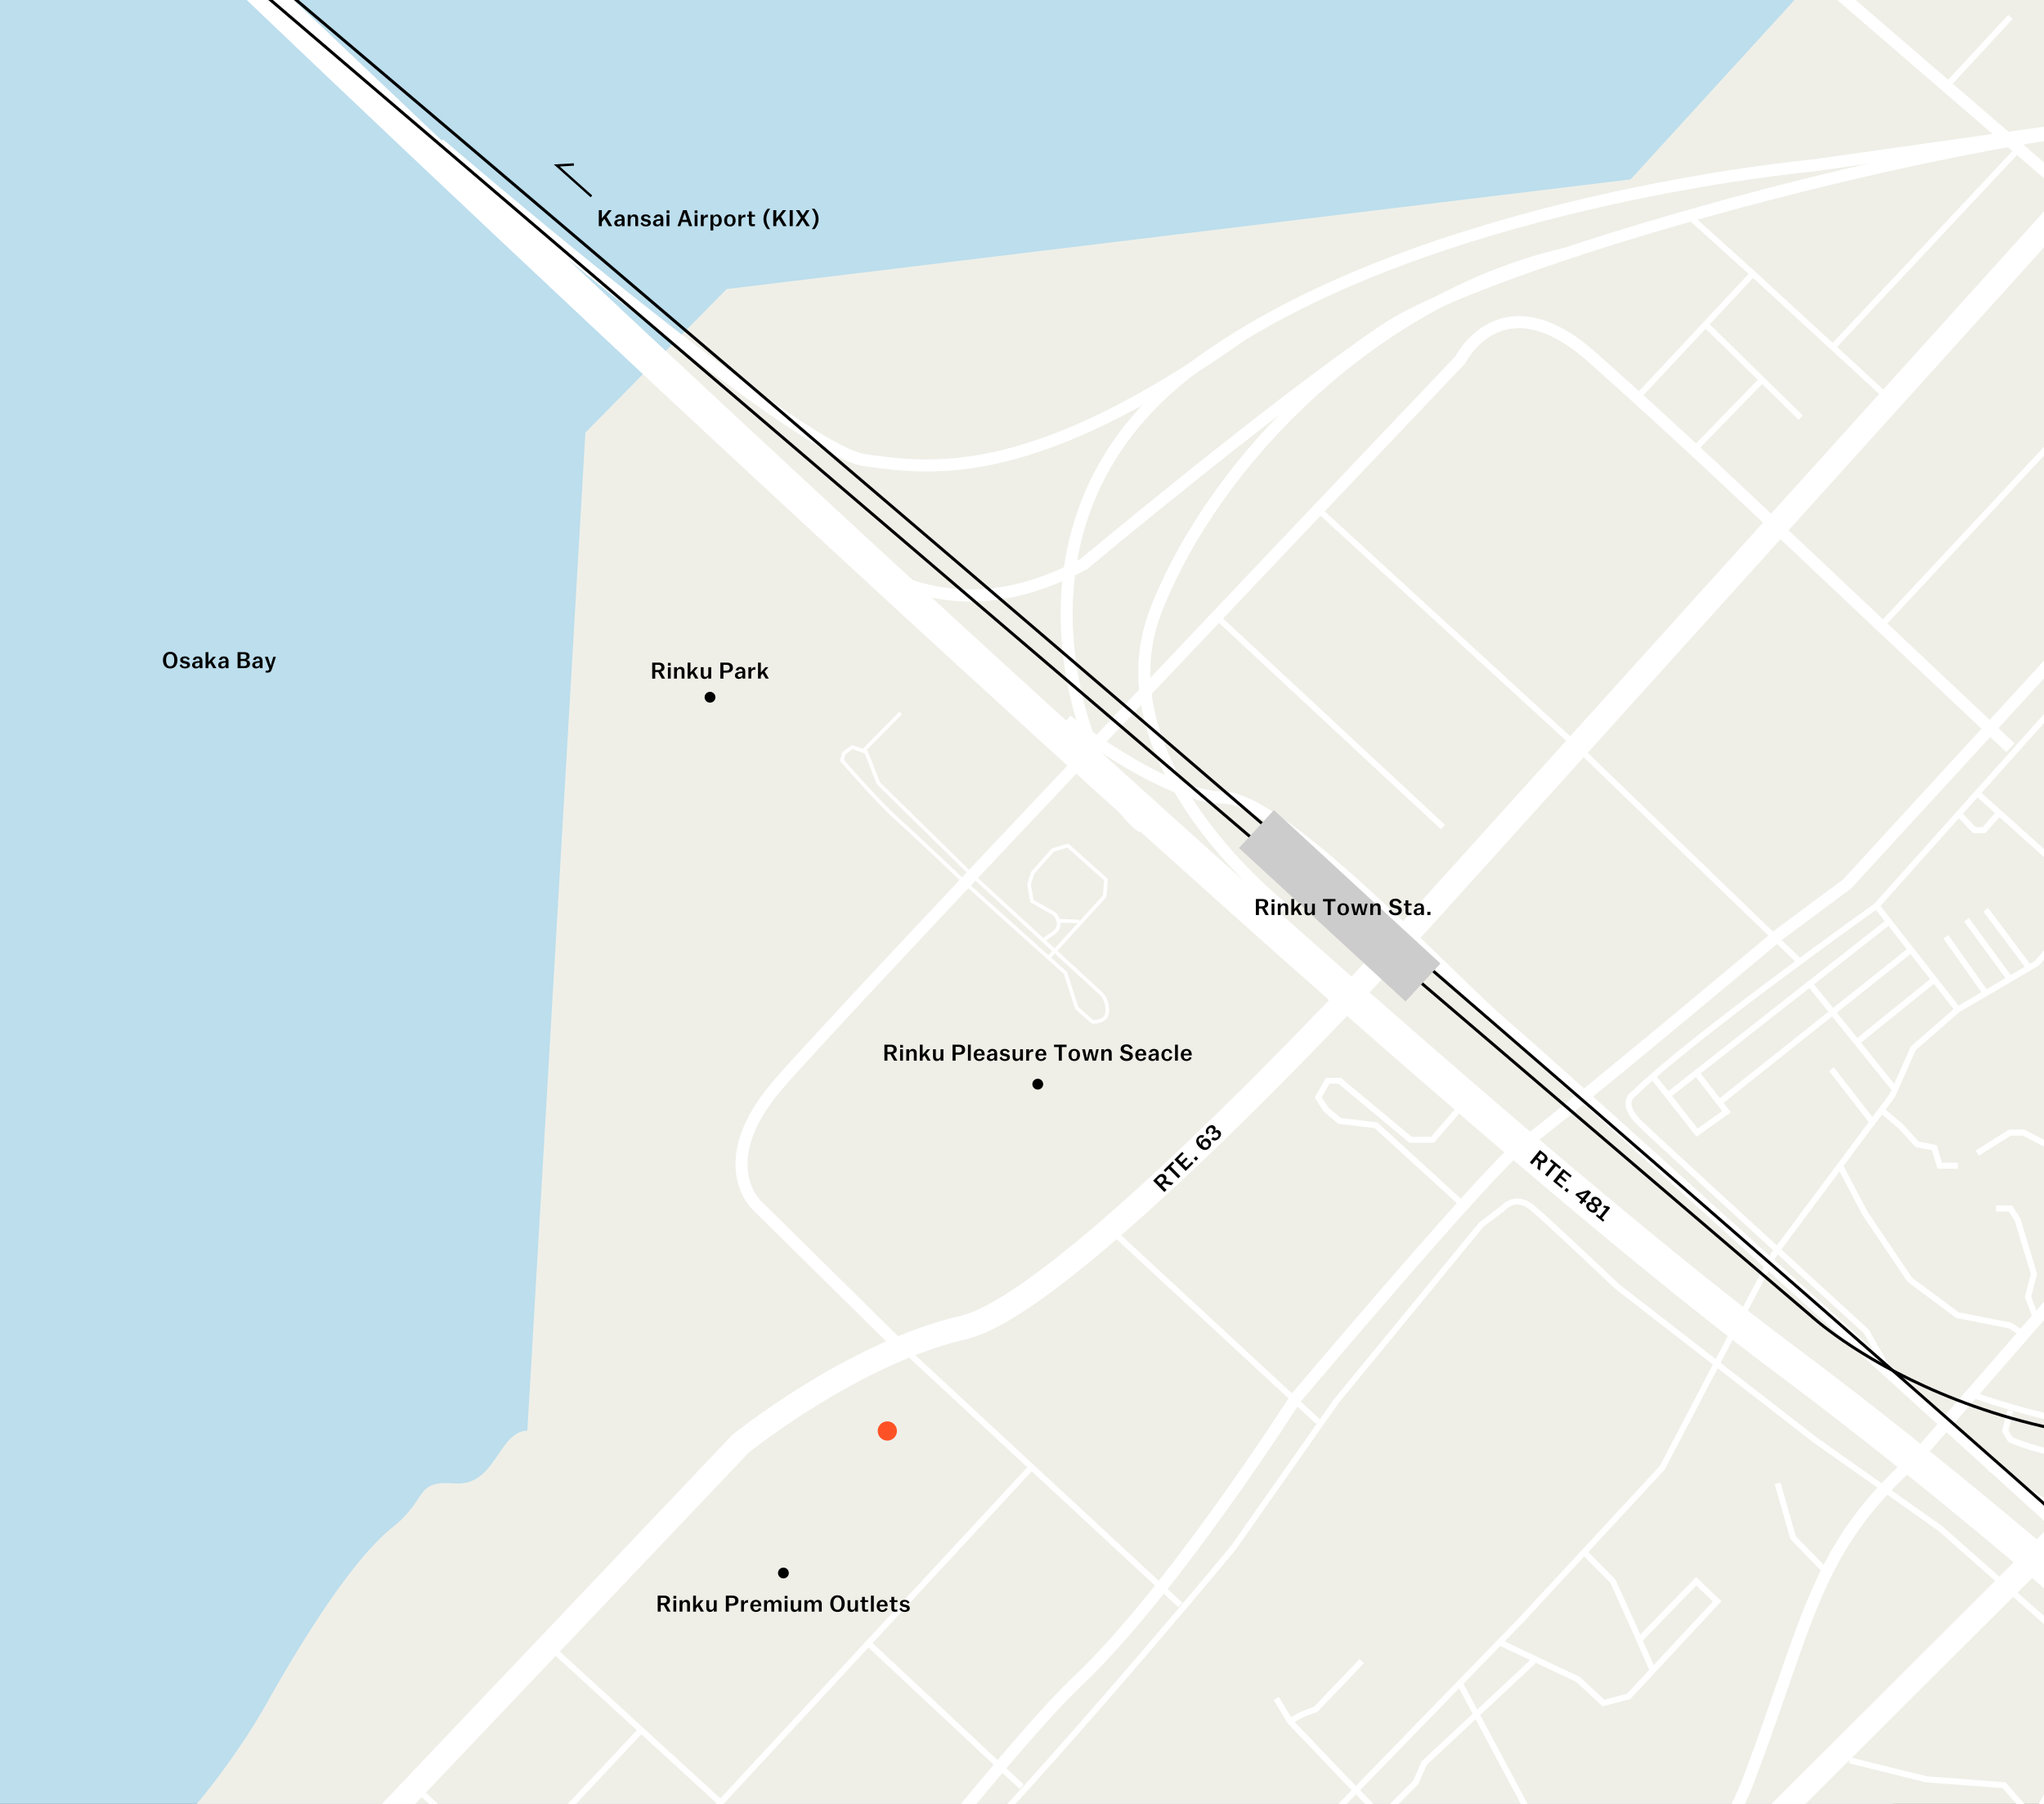 <?xml version="1.0" encoding="UTF-8"?>
<svg id="b" data-name="レイヤー 2" xmlns="http://www.w3.org/2000/svg" xmlns:xlink="http://www.w3.org/1999/xlink" viewBox="0 0 1700 1500">
  <rect x="0" y="0" width="1700" height="1500" fill="#333333" stroke="none"/>
  <defs>
    <style>
      .e, .f, .g, .h, .i, .j, .k, .l {
        fill: none;
      }

      .f {
        stroke-width: 5px;
      }

      .f, .g, .h, .i, .j {
        stroke: #fff;
      }

      .f, .g, .h, .i, .j, .k, .l {
        stroke-miterlimit: 10;
      }

      .g {
        stroke-width: 10px;
      }

      .h {
        stroke-width: 20px;
      }

      .i {
        stroke-width: 27px;
      }

      .j {
        stroke-width: 3px;
      }

      .m {
        fill: #ccc;
      }

      .n {
        fill: #efefe8;
      }

      .o {
        fill: #bcdeed;
      }

      .k {
        stroke-width: 2px;
      }

      .k, .l {
        stroke: #000;
      }

      .p {
        clip-path: url(#d);
      }

      .q {
        fill: #fe5226;
      }

      .l {
        stroke-width: 2.5px;
      }
    </style>
    <clipPath id="d">
      <rect class="e" x="0" width="1700" height="1500"/>
    </clipPath>
  </defs>
  <g id="c" data-name="レイヤー 1">
    <g class="p">
      <g>
        <rect class="o" x="-558.77" y="-54.81" width="2132.92" height="1992.63"/>
        <path class="n" d="M-215.83,1911.7L48.24,1608.04s19.9-29.23,52.54-47.99c32.64-18.76,88.94-86.4,121.18-143.97,32.23-57.57,73.03-121.18,104.04-145.68,31.01-24.5,17.95-39.55,52.22-36.92,34.27,2.63,35.9-43.06,60.38-43.88l48.28-829.88,117.46-119.36,751.85-91.21,184.89-202.32,726.32-24.48,32.64,2092.18-2416.32-19.54-99.55-83.28Z"/>
        <g>
          <path class="i" d="M2149.89,1732.18s-297.02-326.4-665.86-602.21C1115.2,854.17,196.39-27.11,196.39-27.11"/>
          <path class="h" d="M-84.32,1937.82l700.13-737.22s93.41-75.51,185.43-96.73c92.01-21.22,379.25-337.82,379.25-337.82L1712.52,176.89s55.49-65.28,133.82-78.34c78.34-13.06,421.06-75.09,421.06-75.09"/>
          <line class="h" x1="2149.89" y1="839.48" x2="971.59" y2="2014.52"/>
          <path class="g" d="M2093.86,54.74l-586.98,82.98s-326.4,29.38-512.45,166.46c-186.05,137.09-81.53,362.41-44.06,383.52"/>
          <path class="g" d="M365.23,119.73s296.28,254.63,353.4,262.79c57.12,8.16,140,19.11,313.99-103.87"/>
          <path class="g" d="M630.5,371.22s96.29,192.45,270.91,97.79c0,0,158.3-132.19,249.7-194.21,91.39-62.02,522.24-179.52,695.23-176.26"/>
          <path class="g" d="M1067.87,755.95s-156.68-121.76-106.08-249.4c50.6-127.63,184.83-259.89,340.48-295.59"/>
          <path class="g" d="M887.15,598.98s81.18,64.24,130.14,64.24,190.94,153.41,233.38,189.31c42.43,35.9,448.8,404.74,448.8,404.74,0,0,240.22,226.52,297.02,300.29"/>
          <path class="g" d="M486.88,1905.18s328.03-430.85,408-505.92c79.97-75.07,182.78-236.64,182.78-236.64,0,0,166.28-196.69,187.59-210.14s213.88-175.02,213.88-175.02l57.12-42.43,257.86-280.7,382.32-305.18"/>
          <path class="g" d="M1523.2-10.79l202.21,174.37,303.71,372.35s93.02,95.69,158.3,220.02c65.28,124.33,112.61,277.74,112.61,277.74"/>
          <path class="g" d="M836.13,1911.7s96.29-114.24,264.38-189.31c168.1-75.07,303.55-109.34,354.14-243.17,50.59-133.82,54.85-191.36,137.58-265.41l186.46-214.13s9.43-14.16,38.44-19.05c29.01-4.89,106.62-38.98,106.62-38.98,0,0,25.39-22.49,48.6-55.85,23.21-33.37,71.81-46.33,71.81-46.33l20.31-25.48,81.96-13.06"/>
          <path class="g" d="M746.19,1117.37l-116.96-115.33s-37.54-35.36,17.41-99.55c54.94-64.19,567.94-603.3,567.94-603.3,0,0,34.27-68.9,109.34-2.36,75.07,66.55,148.51,136.72,148.51,136.72l199.65,188.22"/>
          <line class="f" x1="230.29" y1="1897.11" x2="857.05" y2="1220.87"/>
          <line class="f" x1="753.99" y1="1123.54" x2="981.74" y2="1334.61"/>
          <path class="f" d="M532.76,1892.39s191.7-266.2,289.15-371.37c97.45-105.17,204.08-234.28,204.08-234.28l85.59-121.86,120.41-146.52,18.13-13.78s10.15-12.33,24.66,0,70.36,65.28,70.36,65.28l164.65,127.66,103.72,73.26,203.77,179.84,321.37,311.21"/>
          <line class="f" x1="928.79" y1="1027.16" x2="1096.34" y2="1182.23"/>
          <polyline class="f" points="1213.85 999.1 1144.4 935.68 1114.15 932.05 1102.87 922.62 1096.34 912.47 1104.32 898.68 1114.15 898.68 1173.14 947.73 1191.36 947.73 1213.85 921.89"/>
          <polyline class="f" points="345.01 1485.74 645.91 1761.11 706.11 1839.44 748.91 1886.59"/>
          <polyline class="f" points="48.24 1809.7 120.77 1878.86 532.76 1439.06"/>
          <line class="f" x1="462.4" y1="1373.78" x2="599.29" y2="1498.97"/>
          <line class="f" x1="722.16" y1="1366.4" x2="849.73" y2="1485.74"/>
          <line class="f" x1="1011.88" y1="512.69" x2="1200.07" y2="687.7"/>
          <polyline class="f" points="1096.34 423.63 1311.6 620.84 1495.64 798.5"/>
          <polyline class="f" points="1364.36 327.66 1457.92 227.57 1566.72 327.66"/>
          <line class="f" x1="1408.92" y1="373.99" x2="1465.54" y2="315.7"/>
          <line class="f" x1="1418.49" y1="269.75" x2="1497.64" y2="347.25"/>
          <line class="f" x1="1404.56" y1="179.53" x2="1457.92" y2="227.57"/>
          <line class="f" x1="1679.06" y1="123.61" x2="1523.2" y2="289.86"/>
          <polyline class="f" points="1564.49 520.35 1805.71 262.02 2024.41 149.14 2081.71 219.32"/>
          <path class="f" d="M2126.68,240.35l-36.27,22.49-291.58,224.13-238.09,266.23s-155.04,110.21-201.46,155.91c0,0-13.78,7.25,5.08,25.39,18.86,18.13,187.86,172.63,187.86,172.63l15.23,26.84"/>
          <path class="f" d="M642.56,1883.23l26.66-27.47,14.42-2.18,20.8-16.34,10.28,11.67,14.88-11.67,1.9-8.96,69.74-62.29,24.65-4.08s146.06-115.06,168.1-136.54c22.03-21.49,271.18-278.26,271.18-278.26l117.23-126.48,93.02-177.62,98.46-132.19,17.41-39.17,36.99-32.19,65.82-38.53,59.84-69.97,48.42-35.02,94.66-3.34,56.58-8.09,85.41,8.09h82.69"/>
          <polyline class="f" points="1061.48 1412.36 1073.09 1431.58 1118.06 1478.72 1147.8 1509.19 1141.63 1516.08 1235.56 1630.32 1263.49 1675.65 1311.72 1693.06 1437.57 1696.69 1491.29 1716.63 1519.89 1732.18"/>
          <path class="f" d="M1371.93,1878.86s11.24-18.6,42.79-44.35c31.55-25.75,112.43-108.8,112.43-108.8l99.73-96.47,202.73-195.11,283.61-283.61-15.96-21.76"/>
          <polyline class="f" points="1386.11 1885.64 1841.4 1449.35 2180.31 1113.16"/>
          <path class="f" d="M1506.02,1626.42l8.43-11.42,75.64-20.13,67.98-5.99s27.74-69.62,48.42-102.81c20.67-33.18,36.09-85.41,36.09-85.41l7.41-9.43"/>
          <polyline class="f" points="1538.39 1463.76 1602.04 1479.54 1666.77 1484.44 1691.77 1512.98"/>
          <path class="f" d="M1132.57,1381.26l-38.44,40.26s-13.42,3.81-21.03,10.06"/>
          <polyline class="f" points="1034.38 1598.42 1058.22 1576.74 1110.08 1549.54 1177.54 1482.08 1184.43 1466.12 1275.46 1381.26"/>
          <polyline class="f" points="1247.18 1365.65 1312.45 1396.49 1333.59 1416.07 1354.52 1410.63 1428.14 1331.57 1410.73 1314.89 1363.22 1363.85"/>
          <polyline class="f" points="1317.51 1290.65 1341.46 1314.89 1358.87 1353.33 1374.65 1389.02"/>
          <line class="f" x1="1214.12" y1="1399.69" x2="1293.59" y2="1548.45"/>
          <polyline class="f" points="1478.46 1233.47 1491.29 1278.62 1519.25 1307.31"/>
          <path class="f" d="M2207.33,1720.81s-110.26-111.6-219.8-219.75c-87.27-86.16-174.08-170.13-204.32-193.74-68.2-53.26-128.58-86.44-128.58-86.44"/>
          <path class="f" d="M1639.63,1159.39s182.17,68.58,323.81,20.67c141.64-47.9,227.57-115.87,227.57-115.87"/>
          <path class="f" d="M1672.08,1173l-4.4,16.86,4.4,7.2s57.62,27.61,174.03,19.45c116.42-8.16,225.51-53.31,225.51-53.31,0,0,18.57-10.52,23.01,5.89"/>
          <polyline class="f" points="1530.33 969.31 1551.45 1009.43 1588.44 1064.2 1628 1093.57 1672.08 1102.28 1683.01 1109.58"/>
          <line class="f" x1="1560.74" y1="753.2" x2="1628.29" y2="839.48"/>
          <line class="f" x1="1506.11" y1="819.29" x2="1576.05" y2="905.97"/>
          <line class="f" x1="1571.04" y1="766.36" x2="1388.61" y2="909.7"/>
          <line class="f" x1="1589.37" y1="789.77" x2="1430.5" y2="916.23"/>
          <line class="f" x1="1608.75" y1="814.52" x2="1544.31" y2="866.63"/>
          <polyline class="f" points="1523.2 889.03 1557.35 933.03 1564.82 923 1581.18 936.9 1594.51 951.59 1608.75 954.31 1613.28 969.31 1628.29 969.31"/>
          <polyline class="f" points="1374.61 895.02 1411.46 941.8 1435.94 924.39 1410.93 892.16"/>
          <polyline class="f" points="1660.07 1004.9 1672.08 1004.9 1678.02 1014.15 1691.62 1059.3 1686.72 1078.27 1693.74 1097.26"/>
          <line class="f" x1="1618.4" y1="779.05" x2="1651.55" y2="825.86"/>
          <line class="f" x1="1635.54" y1="764.77" x2="1671.61" y2="814.11"/>
          <line class="f" x1="1651.55" y1="756.47" x2="1687.68" y2="804.71"/>
          <polyline class="f" points="1644.48 659.56 1728.75 735.08 1749.24 738.88"/>
          <polyline class="f" points="1630.64 678.32 1642.07 690.29 1650.05 690.29 1662.75 675.93"/>
          <polyline class="f" points="1782.51 988.76 1768.64 982.78 1749.24 952.04 1731.92 950.32 1706.89 954.22 1683.01 941.8 1671.61 941.8 1644.48 958.84"/>
          <line class="f" x1="1672.08" y1="14.09" x2="1618.77" y2="71.61"/>
          <line class="j" x1="749.04" y1="592.91" x2="718.22" y2="624.1"/>
          <path class="j" d="M806.71,726.01l-76.16-74.71-10.15-25.93-11.61-4.17-7.07,5.26-1.45,5.8s28.65,33.37,46.42,49.32c17.77,15.96,57.48,53.86,57.48,53.86l81.96,73.62,9.43,29.19,13.06,11.42s7.8.36,10.88-3.99c3.08-4.35,1.27-14.87-3.81-19.58-5.08-4.71-108.98-100.1-108.98-100.1Z"/>
          <path class="j" d="M871.08,797.45l47.69-52.22,1.09-13.78-31.73-28.29-12.33,3.63-16.86,18.86-3.08,9.8,2.36,13.78,19.04,10.88s1.98,2.36,2.85,5.49c.88,3.13.65,7.03-3.76,10.1l-8.81,6.15"/>
          <line class="j" x1="897.74" y1="766.26" x2="880.1" y2="765.59"/>
        </g>
        <g>
          <path class="l" d="M214.34-27.11s1831.11,1545.37,1979.62,1739.65"/>
          <path class="l" d="M221.95-2.63l1284.16,1096.71s148.74,138.72,416.39,99.55c267.65-39.17,417.79-272.54,417.79-272.54"/>
          <line class="l" x1="1356.2" y1="1905.18" x2="2290.48" y2="984.12"/>
          <rect class="m" x="1019.96" y="731.76" width="188.37" height="42.88" transform="translate(805.1 -555.66) rotate(42.65)"/>
        </g>
      </g>
      <g>
        <g>
          <path d="M1049.52,755.48h-2.47v5.38h-2.51v-13.3h5.4c3.34,0,4.83,1.69,4.83,4.03,0,1.82-1.06,2.94-2.85,3.48l3.38,5.79h-2.77l-3-5.38ZM1047.05,753.69h2.66c1.67,0,2.41-.82,2.41-2.18s-.74-2.15-2.41-2.15h-2.66v4.33Z"/>
          <path d="M1057.6,750.03v-2.24h2.34v2.24h-2.34ZM1057.6,760.85v-9.48h2.34v9.48h-2.34Z"/>
          <path d="M1062.75,760.85v-9.48h2.34v1.82c.65-1.42,1.75-2.11,3.12-2.11,2.18,0,3.17,1.48,3.17,3.38v6.38h-2.36v-5.95c0-1.37-.49-2.03-1.65-2.03-1.41,0-2.28,1.1-2.28,2.81v5.17h-2.34Z"/>
          <path d="M1074,760.85v-13.3h2.34v8.24l3.82-4.43h2.47l-3.15,3.59,3.51,5.89h-2.62l-2.53-4.29-1.5,1.71v2.58h-2.34Z"/>
          <path d="M1091.23,759.05c-.65,1.41-1.77,2.09-3.12,2.09-2.17,0-3.15-1.5-3.15-3.38v-6.38h2.34v5.95c0,1.37.51,2.03,1.65,2.03,1.42,0,2.28-1.1,2.28-2.81v-5.17h2.36v9.48h-2.36v-1.8Z"/>
          <path d="M1106.79,749.55v11.3h-2.53v-11.3h-3.93v-1.99h10.41v1.99h-3.95Z"/>
          <path d="M1121.93,756.18c0,2.95-1.84,4.96-4.77,4.96s-4.79-2.01-4.79-4.96v-.13c0-2.94,1.84-4.96,4.79-4.96s4.77,2.01,4.77,4.96v.13ZM1119.52,756.22v-.21c0-2.28-.95-3.4-2.36-3.4s-2.37,1.12-2.37,3.4v.21c0,2.28.95,3.4,2.37,3.4s2.36-1.12,2.36-3.4Z"/>
          <path d="M1130.6,753.6l-1.88,7.26h-2.7l-2.34-9.48h2.37l1.56,7.6,1.94-7.6h2.41l1.94,7.64,1.58-7.64h2.03l-2.34,9.48h-2.72l-1.86-7.26Z"/>
          <path d="M1139.64,760.85v-9.48h2.34v1.82c.65-1.42,1.75-2.11,3.12-2.11,2.18,0,3.17,1.48,3.17,3.38v6.38h-2.36v-5.95c0-1.37-.49-2.03-1.65-2.03-1.41,0-2.28,1.1-2.28,2.81v5.17h-2.34Z"/>
          <path d="M1154.97,757.43l1.92-1.01c.85,1.86,2.03,2.81,3.74,2.81,1.48,0,2.55-.72,2.55-1.84,0-1.01-.57-1.63-2.32-2.05l-1.5-.36c-2.49-.61-3.63-1.84-3.63-3.86s1.71-3.86,5.02-3.86c2.2,0,3.93,1.04,4.98,3.15l-1.88.99c-1.01-1.69-1.9-2.3-3.1-2.3-1.6,0-2.43.68-2.43,1.71,0,.91.47,1.48,1.9,1.82l1.52.36c3.02.72,4.16,2.17,4.16,4.08,0,2.39-2.17,4.05-5.26,4.05-2.77,0-4.69-1.27-5.66-3.71Z"/>
          <path d="M1168.96,758.02v-5.09h-1.44v-1.56h1.44v-2.74h2.34v2.74h2.74v1.56h-2.74v5.09c0,.91.32,1.24,1.12,1.24.46,0,.99-.06,1.56-.13v1.65c-.68.13-1.42.21-2.09.21-2.15,0-2.93-.85-2.93-2.96Z"/>
          <path d="M1182.01,759.32c-.61,1.18-1.71,1.79-3.1,1.79-1.8,0-3.21-1.08-3.21-2.83s1.12-3.1,5.47-3.27l.78-.04v-.34c0-1.27-.53-1.9-1.71-1.9-.93,0-1.48.55-1.86,1.48l-2.09-.38c.49-1.58,1.82-2.74,3.95-2.74,2.77,0,4.05,1.41,4.05,4.1v5.66h-2.28v-1.54ZM1181.95,757.25v-1.01l-.63.04c-2.64.13-3.27.93-3.27,1.9,0,.89.68,1.41,1.6,1.41,1.37,0,2.3-.97,2.3-2.34Z"/>
          <path d="M1187.1,758.19h2.58v2.66h-2.58v-2.66Z"/>
        </g>
        <g>
          <path d="M135.53,548.96v-.04c0-4.27,2.3-6.92,6.02-6.92s6,2.64,6,6.92v.04c0,4.27-2.3,6.92-6,6.92s-6.02-2.64-6.02-6.92ZM144.95,548.96v-.04c0-3.5-1.35-5.13-3.4-5.13s-3.4,1.63-3.4,5.13v.04c0,3.5,1.33,5.13,3.4,5.13s3.4-1.63,3.4-5.13Z"/>
          <path d="M149.34,553.29l1.56-.97c.76,1.37,1.6,2.03,2.89,2.03s1.94-.53,1.94-1.22c0-.61-.4-.97-1.67-1.24l-1.31-.27c-1.98-.4-2.87-1.42-2.87-2.87,0-1.67,1.48-2.95,3.88-2.95,1.99,0,3.1.78,4.1,2.2l-1.5.93c-.8-1.16-1.52-1.61-2.53-1.61-1.08,0-1.71.47-1.71,1.12,0,.59.32.97,1.41,1.2l1.31.27c2.32.48,3.21,1.46,3.21,2.98,0,1.67-1.67,2.96-4.22,2.96-2.2,0-3.7-.99-4.48-2.58Z"/>
          <path d="M166.08,554.05c-.61,1.18-1.71,1.79-3.1,1.79-1.8,0-3.21-1.08-3.21-2.83s1.12-3.1,5.47-3.27l.78-.04v-.34c0-1.27-.53-1.9-1.71-1.9-.93,0-1.48.55-1.86,1.48l-2.09-.38c.49-1.58,1.82-2.74,3.95-2.74,2.77,0,4.05,1.41,4.05,4.1v5.66h-2.28v-1.54ZM166.02,551.98v-1.01l-.63.04c-2.64.13-3.27.93-3.27,1.9,0,.89.68,1.41,1.6,1.41,1.37,0,2.3-.97,2.3-2.34Z"/>
          <path d="M170.98,555.59v-13.3h2.34v8.25l3.82-4.43h2.47l-3.15,3.59,3.51,5.89h-2.62l-2.53-4.29-1.5,1.71v2.58h-2.34Z"/>
          <path d="M187.78,554.05c-.61,1.18-1.71,1.79-3.1,1.79-1.8,0-3.21-1.08-3.21-2.83s1.12-3.1,5.47-3.27l.78-.04v-.34c0-1.27-.53-1.9-1.71-1.9-.93,0-1.48.55-1.86,1.48l-2.09-.38c.49-1.58,1.82-2.74,3.95-2.74,2.77,0,4.05,1.41,4.05,4.1v5.66h-2.28v-1.54ZM187.72,551.98v-1.01l-.63.04c-2.64.13-3.27.93-3.27,1.9,0,.89.68,1.41,1.6,1.41,1.37,0,2.3-.97,2.3-2.34Z"/>
          <path d="M197.6,555.59v-13.3h5.58c3.02,0,4.39,1.41,4.39,3.4,0,1.6-.99,2.72-2.72,3.06,2.09.3,3.1,1.5,3.1,3.19,0,2.34-1.71,3.65-4.71,3.65h-5.64ZM200.13,547.96h2.55c1.61,0,2.32-.67,2.32-1.99s-.7-1.98-2.32-1.98h-2.55v3.97ZM202.75,553.9c1.77,0,2.58-.68,2.58-2.13s-.82-2.15-2.58-2.15h-2.62v4.27h2.62Z"/>
          <path d="M216.09,554.05c-.61,1.18-1.71,1.79-3.1,1.79-1.81,0-3.21-1.08-3.21-2.83s1.12-3.1,5.47-3.27l.78-.04v-.34c0-1.27-.53-1.9-1.71-1.9-.93,0-1.48.55-1.86,1.48l-2.09-.38c.49-1.58,1.82-2.74,3.95-2.74,2.77,0,4.05,1.41,4.05,4.1v5.66h-2.28v-1.54ZM216.03,551.98v-1.01l-.63.04c-2.64.13-3.27.93-3.27,1.9,0,.89.68,1.41,1.6,1.41,1.37,0,2.3-.97,2.3-2.34Z"/>
          <path d="M220.91,559.22v-1.6c.36.06.78.08,1.18.08.89,0,1.39-.23,1.73-1.16l.15-.42-3.7-10.01h2.47l2.41,7.47,2.15-7.47h2.17l-3.42,10.49c-.65,2.01-1.75,2.75-3.74,2.75-.4,0-.95-.04-1.39-.13Z"/>
        </g>
        <g>
          <path d="M968.19,983.88l-1.75,1.74,3.78,3.82-1.78,1.76-9.36-9.45,3.83-3.8c2.38-2.35,4.62-2.2,6.26-.54,1.28,1.29,1.32,2.84.42,4.48l6.48,1.74-1.97,1.95-5.92-1.71ZM965.17,984.35l1.89-1.87c1.19-1.18,1.14-2.28.18-3.25-.95-.96-2.04-1-3.22.17l-1.89,1.87,3.05,3.08Z"/>
          <path d="M973.77,970l7.96,8.03-1.79,1.78-7.96-8.03-2.79,2.77-1.4-1.42,7.4-7.33,1.4,1.42-2.81,2.78Z"/>
          <path d="M976.74,964.25l6.48-6.42,1.34,1.35-4.68,4.64,2.57,2.59,4.08-4.04,1.31,1.32-4.08,4.04,2.81,2.83,4.68-4.64,1.34,1.35-6.48,6.42-9.36-9.45Z"/>
          <path d="M992.81,963.3l1.83-1.82,1.87,1.89-1.83,1.82-1.87-1.89Z"/>
          <path d="M1005.69,954.68c-2.17,2.15-5.21,2.25-8.36-.94l-.08-.08c-2.89-2.92-3.07-6.18-.83-8.4,1.52-1.51,3.21-1.84,5.2-.9l-1.19,1.9c-1.21-.52-2.16-.45-2.88.26-1.08,1.07-.89,2.91,1.32,5.27-.26-1.32.13-2.7,1.19-3.74,1.89-1.87,4.21-1.74,5.94,0,1.81,1.82,1.75,4.6-.3,6.63ZM1000.81,953.34c1.14,1.15,2.76,1.06,3.68.15,1.03-1.02.95-2.44-.2-3.6-1.1-1.11-2.48-1.18-3.44-.23-1.13,1.12-1.13,2.59-.04,3.68Z"/>
          <path d="M1007.38,947.26l1.38-1.85c1.57,1.18,2.87,1.01,3.81.07,1-.99,1.04-2.24.14-3.16-.91-.92-1.85-1.06-3.21.29l-.82.82-1.18-1.19.76-.75c1.12-1.11,1.18-2.13.28-3.03-.84-.85-1.93-.92-2.92.05-.92.91-.99,2.05.02,3.48l-1.83,1.33c-1.33-1.86-1.34-4.08.63-6.03,2.15-2.13,4.42-2.08,5.77-.71.95.96,1.13,2.28.31,3.74,1.64-1.01,3.08-.72,4.02.22,1.55,1.57,1.31,4.08-.77,6.13-1.93,1.91-4.17,2.26-6.38.58Z"/>
        </g>
        <g>
          <path d="M1279.64,965.58l-1.92-1.55-3.38,4.18-1.95-1.58,8.36-10.34,4.19,3.39c2.6,2.1,2.69,4.35,1.22,6.17-1.15,1.42-2.68,1.62-4.4.91l-1.01,6.63-2.16-1.74,1.05-6.07ZM1278.84,962.63l2.07,1.67c1.3,1.05,2.39.88,3.25-.18.85-1.05.77-2.14-.53-3.19l-2.07-1.67-2.72,3.37Z"/>
          <path d="M1294.04,969.6l-7.11,8.79-1.96-1.59,7.11-8.79-3.06-2.47,1.25-1.55,8.09,6.55-1.25,1.55-3.07-2.48Z"/>
          <path d="M1300.09,971.93l7.09,5.73-1.19,1.48-5.12-4.14-2.29,2.84,4.46,3.61-1.17,1.45-4.46-3.61-2.51,3.1,5.13,4.14-1.19,1.48-7.09-5.73,8.36-10.34Z"/>
          <path d="M1302.79,987.8l2.01,1.62-1.67,2.07-2.01-1.62,1.67-2.07Z"/>
          <path d="M1315.21,997.64l-5.02-4.06.99-1.23,9.86-2.65,2.25,1.82-5.09,6.29,1.25,1.02-1.1,1.36-1.26-1.02-1.77,2.19-1.89-1.53,1.77-2.19ZM1319.99,991.73l-6.93,1.92,3.25,2.63,3.68-4.55Z"/>
          <path d="M1320,1000.66c.84-1.03,2.22-1.38,3.92-.71-.77-1.4-.64-2.69.18-3.69,1.11-1.37,3.47-1.64,5.85.29,2.38,1.92,2.66,4.23,1.59,5.56-.79.98-2.12,1.29-3.6.8,1.08,1.66.99,3.12.1,4.23-1.42,1.76-4,1.62-6.4-.31-2.45-1.98-3.01-4.46-1.64-6.16ZM1326.15,1005.51c.74-.92.36-2.37-.96-3.44-1.09-.88-2.49-.79-3.26.17-.74.92-.51,2.2.79,3.25,1.36,1.1,2.64.99,3.43.02ZM1329.61,1000.81c.61-.75.56-1.9-.73-2.93s-2.4-.84-3.03-.06c-.74.92-.39,2.23.77,3.16.96.78,2.3.69,2.99-.17Z"/>
          <path d="M1328.37,1009.68l2.08,1.68,5.41-6.69c-.8-.13-1.97-.52-2.72-.9l1.12-1.39c1.11.44,2.08.66,3.46.82l1.48,1.19-6.87,8.49,2.04,1.65-1.09,1.34-6.01-4.86,1.09-1.34Z"/>
        </g>
        <circle class="q" cx="737.99" cy="1189.91" r="8"/>
        <circle cx="590.52" cy="579.78" r="4.5"/>
        <g>
          <path d="M547.42,558.91h-2.47v5.38h-2.51v-13.3h5.4c3.34,0,4.83,1.69,4.83,4.03,0,1.82-1.06,2.94-2.85,3.48l3.38,5.79h-2.77l-3-5.38ZM544.95,557.13h2.66c1.67,0,2.41-.82,2.41-2.18s-.74-2.15-2.41-2.15h-2.66v4.33Z"/>
          <path d="M555.5,553.46v-2.24h2.34v2.24h-2.34ZM555.5,564.29v-9.48h2.34v9.48h-2.34Z"/>
          <path d="M560.65,564.29v-9.48h2.34v1.82c.65-1.42,1.75-2.11,3.12-2.11,2.18,0,3.17,1.48,3.17,3.38v6.38h-2.36v-5.95c0-1.37-.49-2.03-1.65-2.03-1.41,0-2.28,1.1-2.28,2.81v5.17h-2.34Z"/>
          <path d="M571.89,564.29v-13.3h2.34v8.24l3.82-4.43h2.47l-3.15,3.59,3.51,5.89h-2.62l-2.53-4.29-1.5,1.71v2.58h-2.34Z"/>
          <path d="M589.12,562.48c-.65,1.41-1.77,2.09-3.12,2.09-2.17,0-3.15-1.5-3.15-3.38v-6.38h2.34v5.95c0,1.37.51,2.03,1.65,2.03,1.42,0,2.28-1.1,2.28-2.81v-5.17h2.36v9.48h-2.36v-1.8Z"/>
          <path d="M601.65,559.37v4.92h-2.53v-13.3h5.36c3.4,0,5.11,1.63,5.11,4.2s-1.71,4.18-5.11,4.18h-2.83ZM601.65,557.58h2.56c1.9,0,2.74-.93,2.74-2.39s-.84-2.39-2.74-2.39h-2.56v4.79Z"/>
          <path d="M617.55,562.75c-.61,1.18-1.71,1.79-3.1,1.79-1.8,0-3.21-1.08-3.21-2.83s1.12-3.1,5.47-3.27l.78-.04v-.34c0-1.27-.53-1.9-1.71-1.9-.93,0-1.48.55-1.86,1.48l-2.09-.38c.49-1.58,1.82-2.74,3.95-2.74,2.77,0,4.05,1.41,4.05,4.1v5.66h-2.28v-1.54ZM617.49,560.68v-1.01l-.63.04c-2.64.13-3.27.93-3.27,1.9,0,.89.68,1.41,1.6,1.41,1.37,0,2.3-.97,2.3-2.34Z"/>
          <path d="M622.45,564.29v-9.48h2.34v2.26c.57-1.61,1.65-2.39,3.06-2.39.15,0,.3.02.42.04v2.2c-.21-.02-.57-.06-.78-.06-1.67,0-2.7.91-2.7,2.96v4.46h-2.34Z"/>
          <path d="M630.45,564.29v-13.3h2.34v8.24l3.82-4.43h2.47l-3.15,3.59,3.51,5.89h-2.62l-2.53-4.29-1.5,1.71v2.58h-2.34Z"/>
        </g>
        <circle cx="651.56" cy="1308" r="4.5"/>
        <g>
          <path d="M552.01,1334.72h-2.47v5.38h-2.51v-13.3h5.4c3.34,0,4.83,1.69,4.83,4.03,0,1.82-1.06,2.94-2.85,3.48l3.38,5.79h-2.77l-3-5.38ZM549.54,1332.94h2.66c1.67,0,2.41-.82,2.41-2.18s-.74-2.15-2.41-2.15h-2.66v4.33Z"/>
          <path d="M560.08,1329.27v-2.24h2.34v2.24h-2.34ZM560.08,1340.1v-9.48h2.34v9.48h-2.34Z"/>
          <path d="M565.23,1340.1v-9.48h2.34v1.82c.65-1.42,1.75-2.11,3.12-2.11,2.18,0,3.17,1.48,3.17,3.38v6.38h-2.36v-5.95c0-1.37-.49-2.03-1.65-2.03-1.41,0-2.28,1.1-2.28,2.81v5.17h-2.34Z"/>
          <path d="M576.48,1340.1v-13.3h2.34v8.24l3.82-4.43h2.47l-3.15,3.59,3.51,5.89h-2.62l-2.53-4.29-1.5,1.71v2.58h-2.34Z"/>
          <path d="M593.71,1338.29c-.65,1.41-1.77,2.09-3.12,2.09-2.17,0-3.15-1.5-3.15-3.38v-6.38h2.34v5.95c0,1.37.51,2.03,1.65,2.03,1.42,0,2.28-1.1,2.28-2.81v-5.17h2.36v9.48h-2.36v-1.8Z"/>
          <path d="M606.23,1335.18v4.92h-2.53v-13.3h5.36c3.4,0,5.11,1.63,5.11,4.2s-1.71,4.18-5.11,4.18h-2.83ZM606.23,1333.39h2.56c1.9,0,2.74-.93,2.74-2.39s-.84-2.39-2.74-2.39h-2.56v4.79Z"/>
          <path d="M616.4,1340.1v-9.48h2.34v2.26c.57-1.61,1.65-2.39,3.06-2.39.15,0,.3.02.42.04v2.2c-.21-.02-.57-.06-.78-.06-1.67,0-2.7.91-2.7,2.96v4.46h-2.34Z"/>
          <path d="M624.02,1335.43v-.13c0-2.91,1.84-4.96,4.65-4.96s4.48,1.84,4.48,4.98v.42h-6.76c.08,2.09,1.03,3.13,2.53,3.13.85,0,1.65-.51,2.43-1.84l1.73.76c-.84,1.71-2.45,2.6-4.22,2.6-2.94,0-4.84-1.94-4.84-4.96ZM626.45,1334.4h4.33c-.13-1.8-.8-2.56-2.09-2.56-1.22,0-2.03.91-2.24,2.56Z"/>
          <path d="M635.51,1340.1v-9.48h2.34v1.8c.65-1.42,1.77-2.09,2.96-2.09,1.58,0,2.56.85,2.93,2.24.63-1.44,1.79-2.24,3.06-2.24,2.15,0,3.12,1.48,3.12,3.38v6.38h-2.34v-5.95c0-1.33-.44-2.03-1.65-2.03s-2.03,1.14-2.03,2.81v5.17h-2.34v-5.95c0-1.33-.46-2.03-1.65-2.03s-2.05,1.14-2.05,2.81v5.17h-2.34Z"/>
          <path d="M652.63,1329.27v-2.24h2.34v2.24h-2.34ZM652.63,1340.1v-9.48h2.34v9.48h-2.34Z"/>
          <path d="M663.95,1338.29c-.65,1.41-1.77,2.09-3.12,2.09-2.17,0-3.15-1.5-3.15-3.38v-6.38h2.34v5.95c0,1.37.51,2.03,1.65,2.03,1.42,0,2.28-1.1,2.28-2.81v-5.17h2.36v9.48h-2.36v-1.8Z"/>
          <path d="M669.03,1340.1v-9.48h2.34v1.8c.65-1.42,1.77-2.09,2.96-2.09,1.58,0,2.56.85,2.93,2.24.63-1.44,1.79-2.24,3.06-2.24,2.15,0,3.12,1.48,3.12,3.38v6.38h-2.34v-5.95c0-1.33-.44-2.03-1.65-2.03s-2.03,1.14-2.03,2.81v5.17h-2.34v-5.95c0-1.33-.46-2.03-1.65-2.03s-2.05,1.14-2.05,2.81v5.17h-2.34Z"/>
          <path d="M690.53,1333.47v-.04c0-4.27,2.3-6.92,6.02-6.92s6,2.64,6,6.92v.04c0,4.27-2.3,6.92-6,6.92s-6.02-2.64-6.02-6.92ZM699.96,1333.47v-.04c0-3.5-1.35-5.13-3.4-5.13s-3.4,1.63-3.4,5.13v.04c0,3.5,1.33,5.13,3.4,5.13s3.4-1.63,3.4-5.13Z"/>
          <path d="M711.21,1338.29c-.65,1.41-1.77,2.09-3.12,2.09-2.17,0-3.15-1.5-3.15-3.38v-6.38h2.34v5.95c0,1.37.51,2.03,1.65,2.03,1.42,0,2.28-1.1,2.28-2.81v-5.17h2.36v9.48h-2.36v-1.8Z"/>
          <path d="M716.98,1337.27v-5.09h-1.44v-1.56h1.44v-2.74h2.34v2.74h2.74v1.56h-2.74v5.09c0,.91.32,1.23,1.12,1.23.46,0,.99-.06,1.56-.13v1.65c-.68.13-1.42.21-2.09.21-2.15,0-2.93-.85-2.93-2.96Z"/>
          <path d="M724.39,1340.1v-13.3h2.34v13.3h-2.34Z"/>
          <path d="M729.16,1335.43v-.13c0-2.91,1.84-4.96,4.65-4.96s4.48,1.84,4.48,4.98v.42h-6.76c.08,2.09,1.03,3.13,2.53,3.13.85,0,1.65-.51,2.43-1.84l1.73.76c-.84,1.71-2.45,2.6-4.22,2.6-2.94,0-4.84-1.94-4.84-4.96ZM731.59,1334.4h4.33c-.13-1.8-.8-2.56-2.09-2.56-1.22,0-2.03.91-2.24,2.56Z"/>
          <path d="M741.36,1337.27v-5.09h-1.44v-1.56h1.44v-2.74h2.34v2.74h2.74v1.56h-2.74v5.09c0,.91.32,1.23,1.12,1.23.46,0,.99-.06,1.56-.13v1.65c-.68.13-1.42.21-2.09.21-2.15,0-2.93-.85-2.93-2.96Z"/>
          <path d="M747.99,1337.8l1.56-.97c.76,1.37,1.6,2.03,2.89,2.03s1.94-.53,1.94-1.22c0-.61-.4-.97-1.67-1.23l-1.31-.27c-1.98-.4-2.87-1.42-2.87-2.87,0-1.67,1.48-2.94,3.88-2.94,1.99,0,3.1.78,4.1,2.2l-1.5.93c-.8-1.16-1.52-1.61-2.53-1.61-1.08,0-1.71.47-1.71,1.12,0,.59.32.97,1.41,1.2l1.31.27c2.32.48,3.21,1.46,3.21,2.98,0,1.67-1.67,2.96-4.22,2.96-2.2,0-3.7-.99-4.48-2.58Z"/>
        </g>
        <g>
          <path d="M502.75,181.96l-2.19,2.62v3.46h-2.53v-13.3h2.53v6.88l5.47-6.88h2.77l-4.31,5.43,4.71,7.87h-2.94l-3.51-6.08Z"/>
          <path d="M517.19,186.5c-.61,1.18-1.71,1.79-3.1,1.79-1.8,0-3.21-1.08-3.21-2.83s1.12-3.1,5.47-3.27l.78-.04v-.34c0-1.27-.53-1.9-1.71-1.9-.93,0-1.48.55-1.86,1.48l-2.09-.38c.49-1.58,1.82-2.74,3.95-2.74,2.77,0,4.05,1.41,4.05,4.1v5.66h-2.28v-1.54ZM517.13,184.43v-1.01l-.63.04c-2.64.13-3.27.93-3.27,1.9,0,.89.68,1.41,1.6,1.41,1.37,0,2.3-.97,2.3-2.34Z"/>
          <path d="M522.09,188.04v-9.48h2.34v1.82c.65-1.42,1.75-2.11,3.12-2.11,2.19,0,3.17,1.48,3.17,3.38v6.38h-2.36v-5.95c0-1.37-.49-2.03-1.65-2.03-1.41,0-2.28,1.1-2.28,2.81v5.17h-2.34Z"/>
          <path d="M532.66,185.74l1.56-.97c.76,1.37,1.6,2.03,2.89,2.03s1.94-.53,1.94-1.22c0-.61-.4-.97-1.67-1.23l-1.31-.27c-1.98-.4-2.87-1.42-2.87-2.87,0-1.67,1.48-2.94,3.88-2.94,2,0,3.1.78,4.1,2.2l-1.5.93c-.8-1.16-1.52-1.62-2.53-1.62-1.08,0-1.71.47-1.71,1.12,0,.59.32.97,1.41,1.2l1.31.27c2.32.47,3.21,1.46,3.21,2.98,0,1.67-1.67,2.96-4.22,2.96-2.2,0-3.7-.99-4.48-2.58Z"/>
          <path d="M549.4,186.5c-.61,1.18-1.71,1.79-3.1,1.79-1.8,0-3.21-1.08-3.21-2.83s1.12-3.1,5.47-3.27l.78-.04v-.34c0-1.27-.53-1.9-1.71-1.9-.93,0-1.48.55-1.86,1.48l-2.09-.38c.49-1.58,1.82-2.74,3.95-2.74,2.77,0,4.05,1.41,4.05,4.1v5.66h-2.28v-1.54ZM549.34,184.43v-1.01l-.63.04c-2.64.13-3.27.93-3.27,1.9,0,.89.68,1.41,1.6,1.41,1.37,0,2.3-.97,2.3-2.34Z"/>
          <path d="M554.39,177.21v-2.24h2.34v2.24h-2.34ZM554.39,188.04v-9.48h2.34v9.48h-2.34Z"/>
          <path d="M571.99,184.58h-5.03l-1.12,3.46h-2.36l4.62-13.3h3.02l4.64,13.3h-2.64l-1.12-3.46ZM569.48,176.87l-1.92,5.85h3.82l-1.9-5.85Z"/>
          <path d="M577.76,177.21v-2.24h2.34v2.24h-2.34ZM577.76,188.04v-9.48h2.34v9.48h-2.34Z"/>
          <path d="M582.91,188.04v-9.48h2.34v2.26c.57-1.62,1.65-2.39,3.06-2.39.15,0,.3.02.42.04v2.2c-.21-.02-.57-.06-.78-.06-1.67,0-2.7.91-2.7,2.96v4.46h-2.34Z"/>
          <path d="M590.91,191.65v-13.09h2.34v1.69c.57-1.2,1.71-1.98,3.1-1.98,2.39,0,3.97,2.15,3.97,4.92v.21c0,2.75-1.58,4.92-3.97,4.92-1.39,0-2.53-.8-3.1-2v5.32h-2.34ZM597.9,183.4v-.21c0-2.28-.95-3.4-2.37-3.4-1.29,0-2.34,1.29-2.34,3.4v.21c0,2.09,1.04,3.4,2.34,3.4,1.42,0,2.37-1.12,2.37-3.4Z"/>
          <path d="M611.83,183.37c0,2.95-1.84,4.96-4.77,4.96s-4.79-2.01-4.79-4.96v-.13c0-2.94,1.84-4.96,4.79-4.96s4.77,2.01,4.77,4.96v.13ZM609.42,183.4v-.21c0-2.28-.95-3.4-2.36-3.4s-2.37,1.12-2.37,3.4v.21c0,2.28.95,3.4,2.37,3.4s2.36-1.12,2.36-3.4Z"/>
          <path d="M614.17,188.04v-9.48h2.34v2.26c.57-1.62,1.65-2.39,3.06-2.39.15,0,.3.02.42.04v2.2c-.21-.02-.57-.06-.78-.06-1.67,0-2.7.91-2.7,2.96v4.46h-2.34Z"/>
          <path d="M622.87,185.21v-5.09h-1.44v-1.56h1.44v-2.74h2.34v2.74h2.74v1.56h-2.74v5.09c0,.91.32,1.24,1.12,1.24.46,0,.99-.06,1.56-.13v1.65c-.68.13-1.42.21-2.09.21-2.15,0-2.93-.85-2.93-2.96Z"/>
          <path d="M634.99,182.02c0-3.02,1.31-6.25,3.4-8.42h2.22c-2.13,2.55-3.23,5.68-3.23,8.42v.11c0,2.74,1.1,5.87,3.23,8.42h-2.22c-2.09-2.17-3.4-5.4-3.4-8.42v-.11Z"/>
          <path d="M647.83,181.96l-2.18,2.62v3.46h-2.53v-13.3h2.53v6.88l5.47-6.88h2.77l-4.31,5.43,4.71,7.87h-2.94l-3.51-6.08Z"/>
          <path d="M656.8,174.74h2.53v13.3h-2.53v-13.3Z"/>
          <path d="M667.48,183.02l-3.23,5.02h-2.64l4.54-6.8-4.24-6.5h2.93l2.89,4.54,2.93-4.54h2.64l-4.26,6.38,4.52,6.92h-2.91l-3.17-5.02Z"/>
          <path d="M680.8,182.13c0,3.02-1.31,6.25-3.4,8.42h-2.22c2.13-2.55,3.23-5.68,3.23-8.42v-.11c0-2.74-1.1-5.87-3.23-8.42h2.22c2.09,2.17,3.4,5.4,3.4,8.42v.11Z"/>
        </g>
        <circle cx="863.12" cy="901.51" r="4.5"/>
        <g>
          <path d="M740.56,876.59h-2.47v5.38h-2.51v-13.3h5.4c3.34,0,4.83,1.69,4.83,4.03,0,1.82-1.06,2.94-2.85,3.48l3.38,5.79h-2.77l-3-5.38ZM738.09,874.8h2.66c1.67,0,2.41-.82,2.41-2.18s-.74-2.15-2.41-2.15h-2.66v4.33Z"/>
          <path d="M748.63,871.14v-2.24h2.34v2.24h-2.34ZM748.63,881.97v-9.48h2.34v9.48h-2.34Z"/>
          <path d="M753.78,881.97v-9.48h2.34v1.82c.65-1.42,1.75-2.11,3.12-2.11,2.19,0,3.17,1.48,3.17,3.38v6.38h-2.36v-5.95c0-1.37-.49-2.03-1.65-2.03-1.41,0-2.28,1.1-2.28,2.81v5.17h-2.34Z"/>
          <path d="M765.03,881.97v-13.3h2.34v8.24l3.82-4.43h2.47l-3.15,3.59,3.51,5.89h-2.62l-2.53-4.29-1.5,1.71v2.58h-2.34Z"/>
          <path d="M782.26,880.16c-.65,1.41-1.77,2.09-3.12,2.09-2.17,0-3.15-1.5-3.15-3.38v-6.38h2.34v5.95c0,1.37.51,2.03,1.65,2.03,1.42,0,2.28-1.1,2.28-2.81v-5.17h2.36v9.48h-2.36v-1.8Z"/>
          <path d="M794.78,877.04v4.92h-2.53v-13.3h5.36c3.4,0,5.11,1.63,5.11,4.2s-1.71,4.18-5.11,4.18h-2.83ZM794.78,875.26h2.56c1.9,0,2.74-.93,2.74-2.39s-.84-2.39-2.74-2.39h-2.56v4.79Z"/>
          <path d="M805.04,881.97v-13.3h2.34v13.3h-2.34Z"/>
          <path d="M809.81,877.29v-.13c0-2.91,1.84-4.96,4.65-4.96s4.48,1.84,4.48,4.98v.42h-6.76c.08,2.09,1.03,3.13,2.53,3.13.85,0,1.65-.51,2.43-1.84l1.73.76c-.84,1.71-2.45,2.6-4.22,2.6-2.94,0-4.84-1.94-4.84-4.96ZM812.24,876.27h4.33c-.13-1.8-.8-2.56-2.09-2.56-1.22,0-2.03.91-2.24,2.56Z"/>
          <path d="M827.04,880.43c-.61,1.18-1.71,1.79-3.1,1.79-1.8,0-3.21-1.08-3.21-2.83s1.12-3.1,5.47-3.27l.78-.04v-.34c0-1.27-.53-1.9-1.71-1.9-.93,0-1.48.55-1.86,1.48l-2.09-.38c.49-1.58,1.82-2.74,3.95-2.74,2.77,0,4.05,1.41,4.05,4.1v5.66h-2.28v-1.54ZM826.99,878.36v-1.01l-.63.04c-2.64.13-3.27.93-3.27,1.9,0,.89.68,1.41,1.6,1.41,1.37,0,2.3-.97,2.3-2.34Z"/>
          <path d="M831.26,879.67l1.56-.97c.76,1.37,1.6,2.03,2.89,2.03s1.94-.53,1.94-1.22c0-.61-.4-.97-1.67-1.23l-1.31-.27c-1.98-.4-2.87-1.42-2.87-2.87,0-1.67,1.48-2.94,3.88-2.94,2,0,3.1.78,4.1,2.2l-1.5.93c-.8-1.16-1.52-1.62-2.53-1.62-1.08,0-1.71.47-1.71,1.12,0,.59.32.97,1.41,1.2l1.31.27c2.32.47,3.21,1.46,3.21,2.98,0,1.67-1.67,2.96-4.22,2.96-2.2,0-3.7-.99-4.48-2.58Z"/>
          <path d="M848.44,880.16c-.65,1.41-1.77,2.09-3.12,2.09-2.17,0-3.15-1.5-3.15-3.38v-6.38h2.34v5.95c0,1.37.51,2.03,1.65,2.03,1.42,0,2.28-1.1,2.28-2.81v-5.17h2.36v9.48h-2.36v-1.8Z"/>
          <path d="M853.51,881.97v-9.48h2.34v2.26c.57-1.62,1.65-2.39,3.06-2.39.15,0,.3.02.42.04v2.2c-.21-.02-.57-.06-.78-.06-1.67,0-2.7.91-2.7,2.96v4.46h-2.34Z"/>
          <path d="M861.13,877.29v-.13c0-2.91,1.84-4.96,4.65-4.96s4.48,1.84,4.48,4.98v.42h-6.76c.08,2.09,1.03,3.13,2.53,3.13.85,0,1.65-.51,2.43-1.84l1.73.76c-.84,1.71-2.45,2.6-4.22,2.6-2.94,0-4.84-1.94-4.84-4.96ZM863.56,876.27h4.33c-.13-1.8-.8-2.56-2.09-2.56-1.22,0-2.03.91-2.24,2.56Z"/>
          <path d="M883.11,870.66v11.3h-2.53v-11.3h-3.93v-1.99h10.41v1.99h-3.95Z"/>
          <path d="M898.25,877.29c0,2.95-1.84,4.96-4.77,4.96s-4.79-2.01-4.79-4.96v-.13c0-2.94,1.84-4.96,4.79-4.96s4.77,2.01,4.77,4.96v.13ZM895.84,877.33v-.21c0-2.28-.95-3.4-2.36-3.4s-2.37,1.12-2.37,3.4v.21c0,2.28.95,3.4,2.37,3.4s2.36-1.12,2.36-3.4Z"/>
          <path d="M906.92,874.71l-1.88,7.26h-2.7l-2.34-9.48h2.38l1.56,7.6,1.94-7.6h2.41l1.94,7.64,1.58-7.64h2.03l-2.34,9.48h-2.72l-1.86-7.26Z"/>
          <path d="M915.96,881.97v-9.48h2.34v1.82c.65-1.42,1.75-2.11,3.12-2.11,2.18,0,3.17,1.48,3.17,3.38v6.38h-2.36v-5.95c0-1.37-.49-2.03-1.65-2.03-1.41,0-2.28,1.1-2.28,2.81v5.17h-2.34Z"/>
          <path d="M931.3,878.55l1.92-1.01c.85,1.86,2.03,2.81,3.74,2.81,1.48,0,2.55-.72,2.55-1.84,0-1.01-.57-1.63-2.32-2.05l-1.5-.36c-2.49-.61-3.63-1.84-3.63-3.86s1.71-3.86,5.02-3.86c2.2,0,3.93,1.04,4.98,3.15l-1.88.99c-1.01-1.69-1.9-2.3-3.1-2.3-1.6,0-2.43.68-2.43,1.71,0,.91.47,1.48,1.9,1.82l1.52.36c3.02.72,4.16,2.17,4.16,4.08,0,2.39-2.17,4.05-5.26,4.05-2.77,0-4.69-1.27-5.66-3.71Z"/>
          <path d="M944.2,877.29v-.13c0-2.91,1.84-4.96,4.65-4.96s4.48,1.84,4.48,4.98v.42h-6.76c.08,2.09,1.03,3.13,2.53,3.13.86,0,1.65-.51,2.43-1.84l1.73.76c-.84,1.71-2.45,2.6-4.22,2.6-2.94,0-4.84-1.94-4.84-4.96ZM946.63,876.27h4.33c-.13-1.8-.8-2.56-2.09-2.56-1.22,0-2.03.91-2.24,2.56Z"/>
          <path d="M961.43,880.43c-.61,1.18-1.71,1.79-3.1,1.79-1.8,0-3.21-1.08-3.21-2.83s1.12-3.1,5.47-3.27l.78-.04v-.34c0-1.27-.53-1.9-1.71-1.9-.93,0-1.48.55-1.86,1.48l-2.09-.38c.49-1.58,1.82-2.74,3.95-2.74,2.77,0,4.05,1.41,4.05,4.1v5.66h-2.28v-1.54ZM961.37,878.36v-1.01l-.63.04c-2.64.13-3.27.93-3.27,1.9,0,.89.68,1.41,1.6,1.41,1.37,0,2.3-.97,2.3-2.34Z"/>
          <path d="M972.89,878.43l2.09.32c-.42,2.3-1.94,3.5-4.29,3.5-2.74,0-4.73-1.9-4.73-4.96v-.13c0-2.94,1.88-4.96,4.73-4.96,2.32,0,3.84,1.27,4.22,3.34l-2.09.32c-.32-1.48-.99-2.11-2.09-2.11-1.48,0-2.36,1.2-2.36,3.36v.21c0,2.15.87,3.36,2.36,3.36,1.06,0,1.79-.57,2.17-2.26Z"/>
          <path d="M977.29,881.97v-13.3h2.34v13.3h-2.34Z"/>
          <path d="M982.06,877.29v-.13c0-2.91,1.84-4.96,4.65-4.96s4.48,1.84,4.48,4.98v.42h-6.76c.08,2.09,1.03,3.13,2.53,3.13.85,0,1.65-.51,2.43-1.84l1.73.76c-.84,1.71-2.45,2.6-4.22,2.6-2.94,0-4.84-1.94-4.84-4.96ZM984.5,876.27h4.33c-.13-1.8-.8-2.56-2.09-2.56-1.22,0-2.03.91-2.24,2.56Z"/>
        </g>
        <polyline class="k" points="491.89 163.28 463.08 137.59 477.29 136.78"/>
      </g>
    </g>
  </g>
</svg>